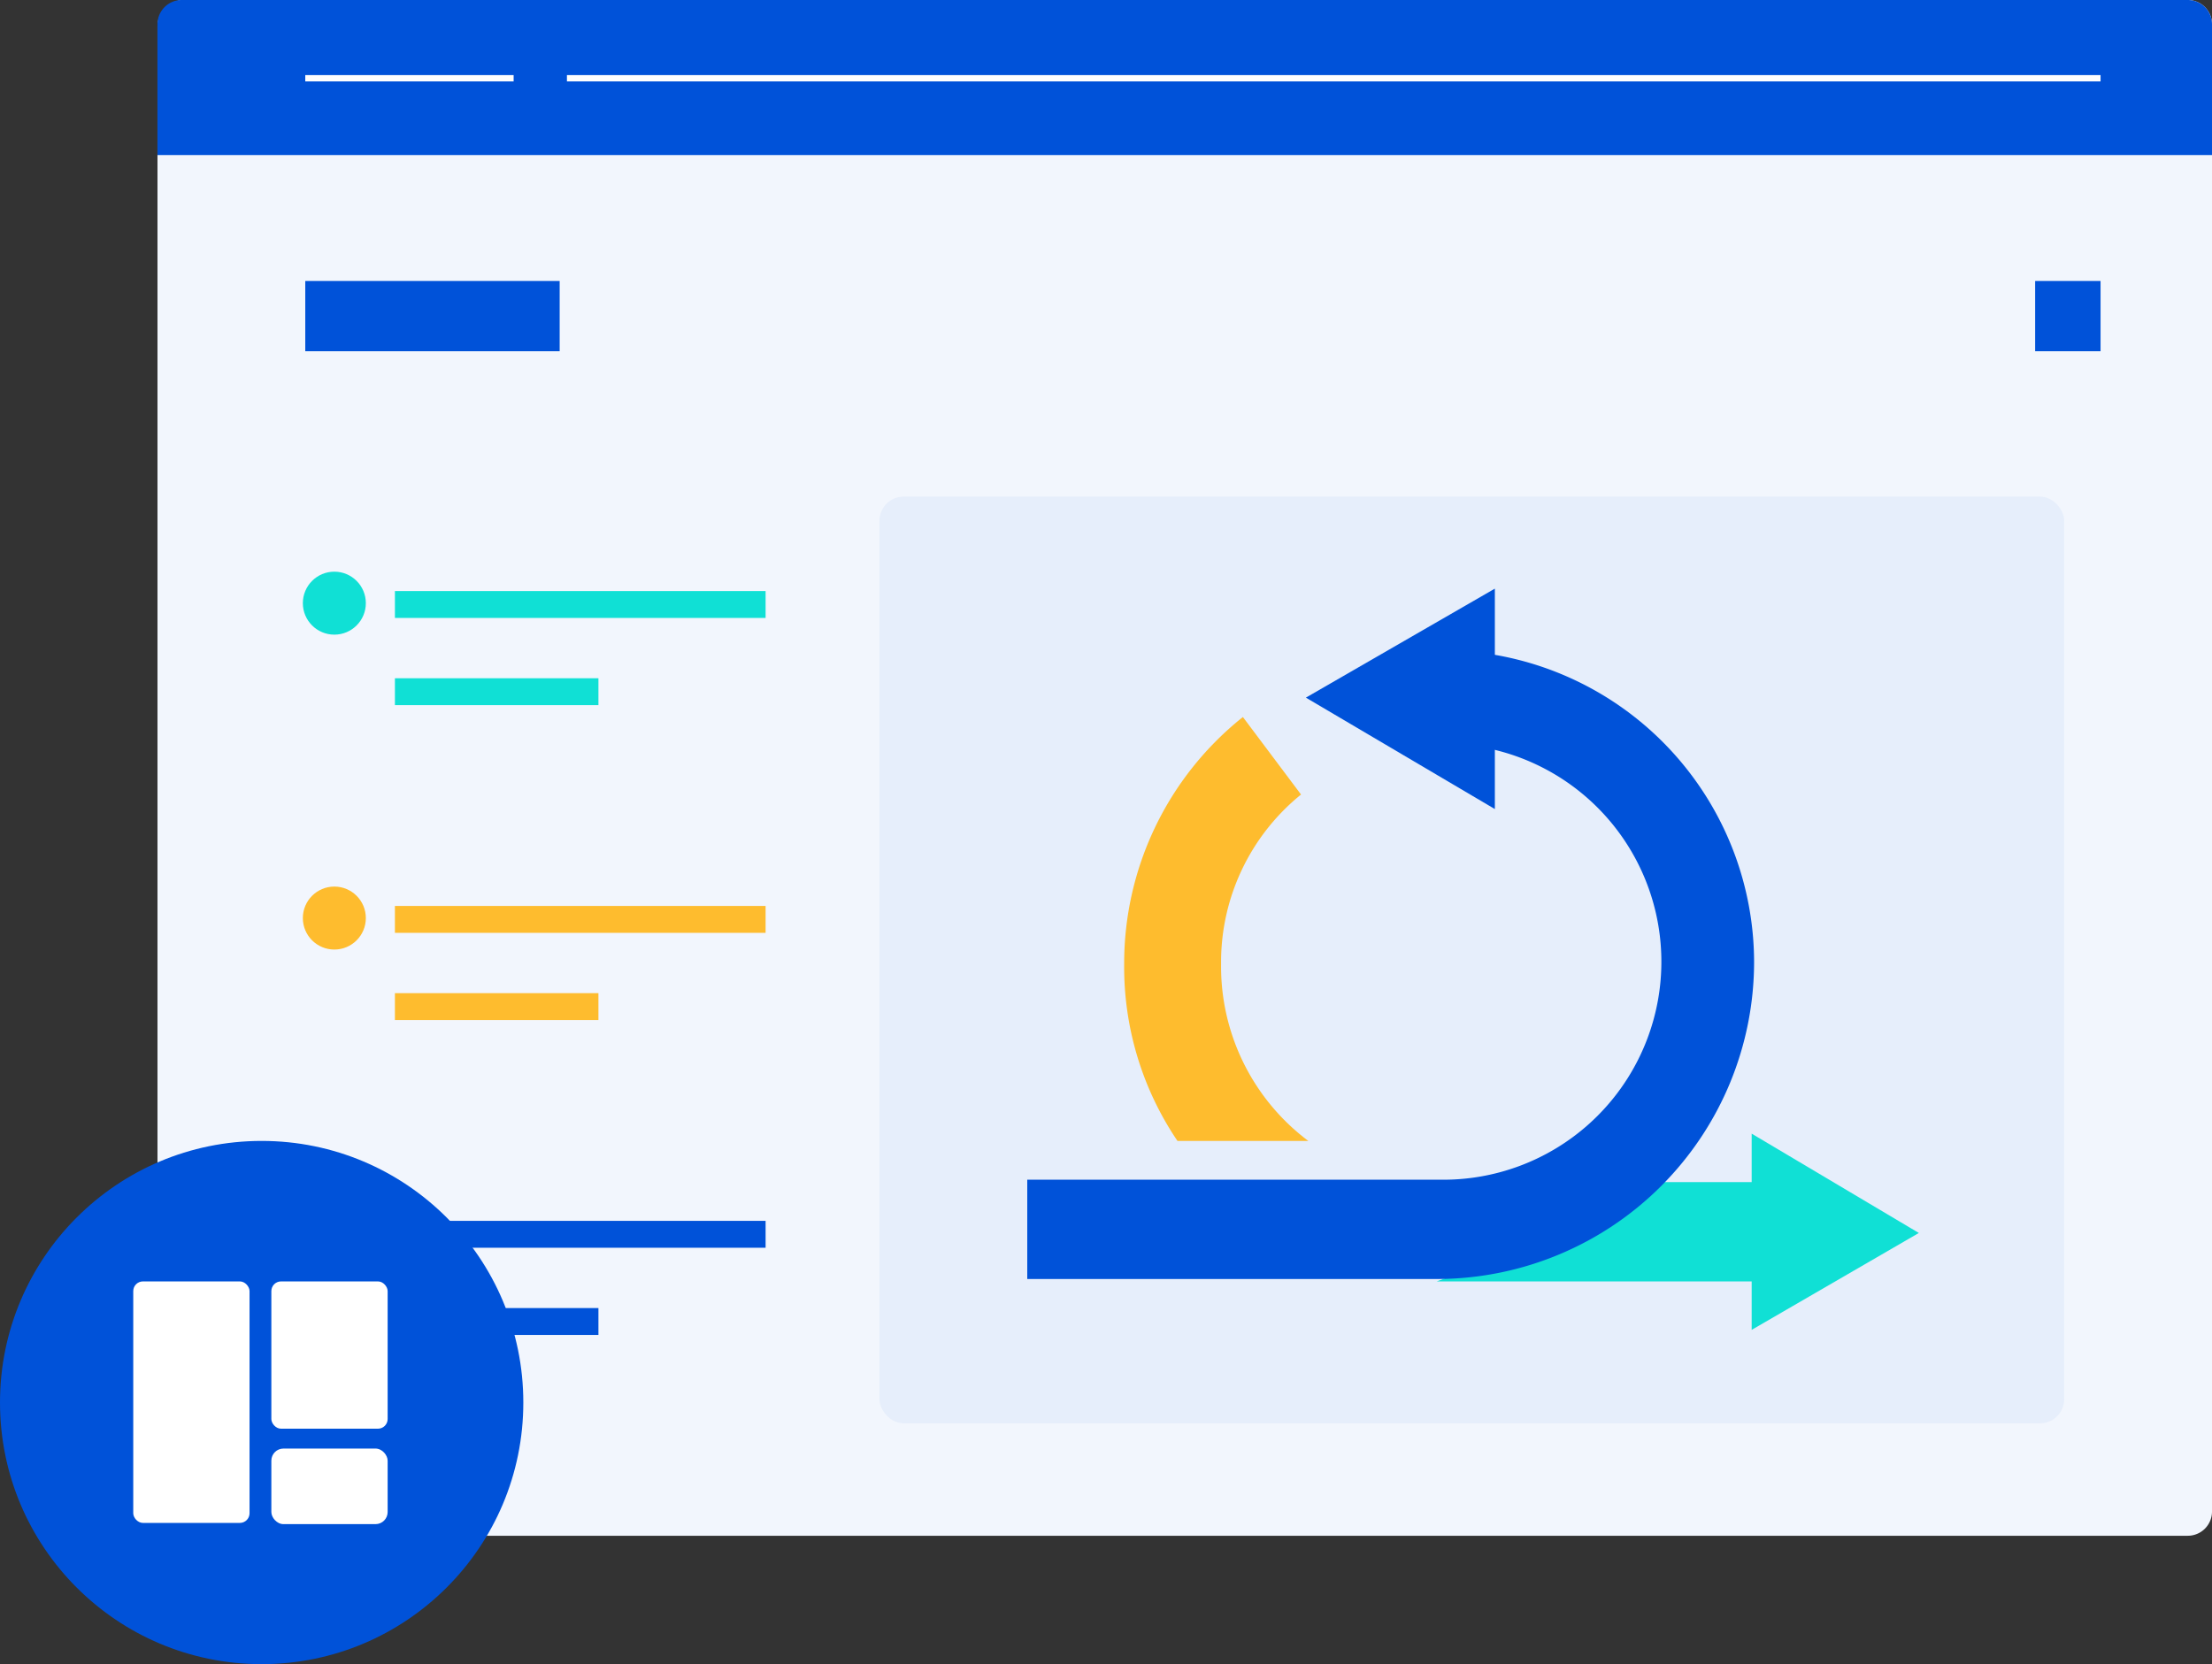 <svg id="图层_1" data-name="图层 1" xmlns="http://www.w3.org/2000/svg" viewBox="0 0 91.3 68.7">
    <rect x="0" y="0" width="91.3" height="68.7" fill="#333333" stroke="none"/>
    <defs>
        <style>
            .cls-1{fill:#f2f6fd;}.cls-2{fill:#0052d9;}.cls-3{fill:#fff;}.cls-4{fill:none;}.cls-5{fill:#10e0d5;}.cls-6{fill:#febc2e;}.cls-7{fill:#e6eefb;}
        </style>
    </defs>
    <title></title>
    <path class="cls-1" d="M7.6,0H90.3a1,1,0,0,1,1,1V62.4a1,1,0,0,1-1,1H7.5a1,1,0,0,1-1-1V1.1A1.1,1.1,0,0,1,7.6,0Z"/>
    <path class="cls-2" d="M7.5,0H90.3a1,1,0,0,1,1,1V6.4a0,0,0,0,1,0,0H6.5a0,0,0,0,1,0,0V1A1,1,0,0,1,7.5,0Z"/>
    <rect class="cls-3" x="12.6" y="3.1" width="8.6" height="0.26"/>
    <rect class="cls-3" x="23.4" y="3.1" width="63.3" height="0.26"/>
    <rect class="cls-4" x="6.5" width="84.8" height="63.35" rx="1.1"/>
    <circle class="cls-5" cx="13.8" cy="24.9" r="1.3"/>
    <circle class="cls-6" cx="13.8" cy="37.9" r="1.3"/>
    <circle class="cls-2" cx="13.8" cy="50.9" r="1.3"/>
    <rect class="cls-5" x="16.3" y="24.4" width="15.3" height="1.11"/>
    <rect class="cls-5" x="16.3" y="28" width="8.4" height="1.11"/>
    <rect class="cls-6" x="16.3" y="37.4" width="15.3" height="1.11"/>
    <rect class="cls-6" x="16.3" y="41" width="8.4" height="1.11"/>
    <rect class="cls-2" x="16.3" y="50.4" width="15.3" height="1.11"/>
    <rect class="cls-2" x="16.3" y="54" width="8.4" height="1.11"/>
    <rect class="cls-2" x="12.6" y="11.6" width="10.5" height="2.9"/>
    <rect class="cls-2" x="84" y="11.6" width="2.7" height="2.9"/>
    <rect class="cls-7" x="36.3" y="20.5" width="48.9" height="38.26" rx="1"/>
    <path class="cls-5" d="M65.1,48.8a13.2,13.2,0,0,1-5.8,4.1H74.1V48.8Z"/>
    <path class="cls-6"
          d="M54,47.1a9,9,0,0,1-3.6-7.3,8.9,8.9,0,0,1,3.3-7l-2.4-3.2a13,13,0,0,0-4.9,10.2,12.8,12.8,0,0,0,2.2,7.3Z"/>
    <path class="cls-2"
          d="M61.5,27l-.8-.2-.6,4h.8a9,9,0,0,1-1.5,17.9h-17v4.1h17a13.1,13.1,0,0,0,13-13.1A12.9,12.9,0,0,0,61.5,27Z"/>
    <polygon class="cls-2" points="53.9 28.8 61.7 33.4 61.7 24.3 53.9 28.8"/>
    <polygon class="cls-5" points="79.2 50.9 72.3 54.9 72.3 46.8 79.2 50.9"/>
    <circle class="cls-2" cx="10.8" cy="57.9" r="10.8"/>
    <rect class="cls-3" x="5.5" y="52.9" width="4.8" height="9.97" rx="0.4"/>
    <rect class="cls-3" x="11.2" y="52.9" width="4.8" height="6.08" rx="0.4"/>
    <rect class="cls-3" x="11.2" y="59.8" width="4.8" height="3.12" rx="0.5"/>
</svg>
